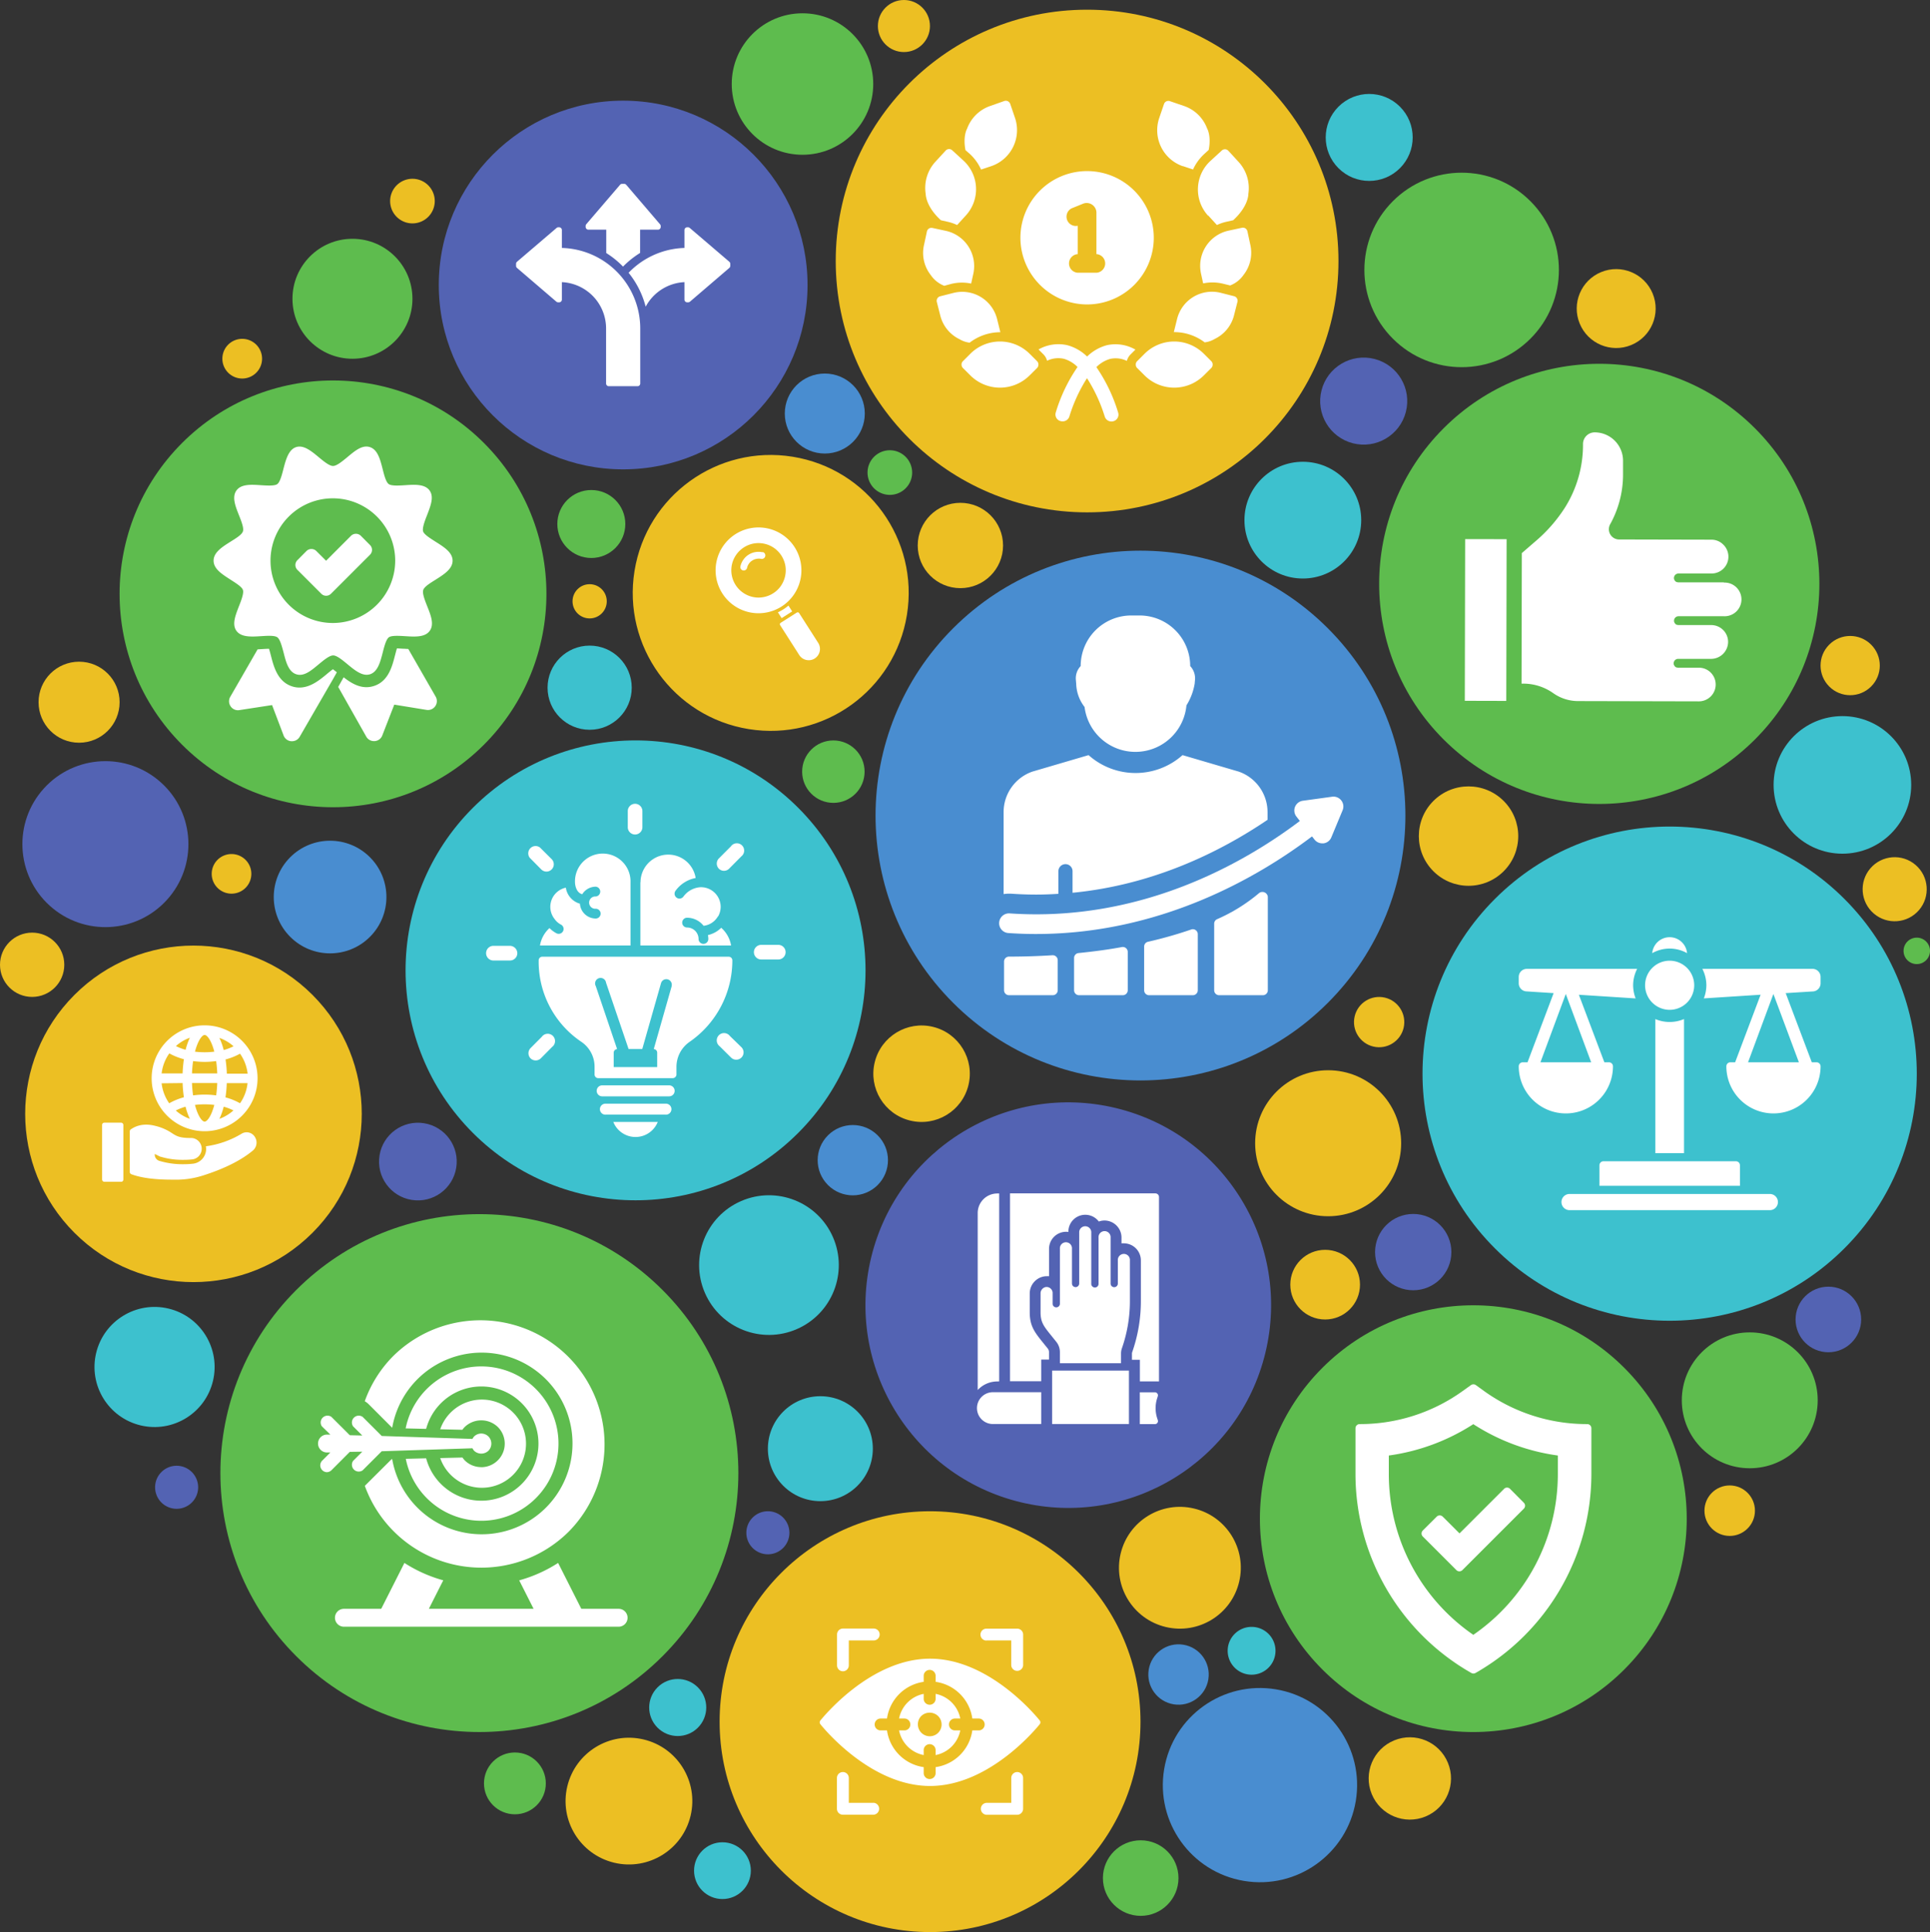 <svg xmlns="http://www.w3.org/2000/svg" viewBox="0 0 564.94 565.64"><rect x="0" y="0" width="564.94" height="565.64" fill="#333333" stroke="none"/><defs><style>.cls-1{fill:#ecbf23;}.cls-2{fill:#3dc1ce;}.cls-3{fill:#498dd0;}.cls-4{fill:#5363b3;}.cls-5{fill:#5ebc4e;}.cls-6{fill:#fff;}</style></defs><g id="Layer_2" data-name="Layer 2"><g id="Layer_1-2" data-name="Layer 1"><circle class="cls-1" cx="264.59" cy="7.62" r="7.62"/><circle class="cls-1" cx="56.63" cy="326.1" r="49.26" transform="translate(-214 135.55) rotate(-45)"/><circle class="cls-1" cx="272.24" cy="504.04" r="61.6"/><circle class="cls-1" cx="224.75" cy="173.86" r="40.27" transform="matrix(0.16, -0.99, 0.99, 0.16, 17.52, 368.27)"/><circle class="cls-1" cx="318.21" cy="76.42" r="73.58"/><circle class="cls-1" cx="388.77" cy="334.7" r="21.37"/><circle class="cls-2" cx="400.79" cy="40.24" r="12.73" transform="translate(88.93 295.18) rotate(-45)"/><circle class="cls-1" cx="473.08" cy="90.3" r="11.55" transform="translate(1.17 186.55) rotate(-22.33)"/><circle class="cls-1" cx="281.12" cy="159.7" r="12.49"/><circle class="cls-3" cx="241.43" cy="121.07" r="11.71"/><circle class="cls-1" cx="345.36" cy="458.95" r="17.83" transform="translate(-181.08 688.67) rotate(-76.61)"/><circle class="cls-4" cx="400.77" cy="119.23" r="12.72" transform="matrix(0.25, -0.97, 0.97, 0.25, 183.33, 476.37)"/><circle class="cls-2" cx="240.13" cy="424.12" r="15.36"/><circle class="cls-2" cx="225.07" cy="370.39" r="20.44" transform="translate(-128.79 120.14) rotate(-23.45)"/><circle class="cls-2" cx="45.25" cy="400.17" r="17.58" transform="translate(-354.53 351.55) rotate(-76.61)"/><circle class="cls-2" cx="539.3" cy="229.79" r="20.14"/><circle class="cls-5" cx="512.18" cy="409.96" r="19.89"/><circle class="cls-4" cx="535.19" cy="386.29" r="9.6"/><circle class="cls-4" cx="413.67" cy="366.57" r="11.17"/><circle class="cls-1" cx="429.86" cy="244.78" r="14.55" transform="translate(-47.18 375.65) rotate(-45)"/><circle class="cls-3" cx="249.63" cy="339.66" r="10.29" transform="translate(-167.06 276) rotate(-45)"/><circle class="cls-1" cx="541.58" cy="194.85" r="8.67" transform="translate(20.84 440.03) rotate(-45)"/><circle class="cls-1" cx="554.59" cy="260.31" r="9.38" transform="translate(-3.87 512.21) rotate(-49.42)"/><circle class="cls-1" cx="506.31" cy="442.27" r="7.39"/><circle class="cls-1" cx="387.89" cy="376.1" r="10.2"/><circle class="cls-1" cx="269.75" cy="314.32" r="14.12" transform="translate(-99.7 501.59) rotate(-76.24)"/><circle class="cls-5" cx="150.72" cy="522.11" r="9.05"/><path class="cls-5" d="M564.94,278.38a3.87,3.87,0,1,1-3.87-3.87A3.87,3.87,0,0,1,564.94,278.38Z"/><path class="cls-4" d="M231.07,448.74a6.3,6.3,0,1,1-6.3-6.3A6.3,6.3,0,0,1,231.07,448.74Z"/><path class="cls-4" d="M58,435.43a6.3,6.3,0,1,1-6.3-6.31A6.3,6.3,0,0,1,58,435.43Z"/><circle class="cls-4" cx="122.33" cy="340.1" r="11.37" transform="translate(-232.94 406.57) rotate(-80.82)"/><circle class="cls-2" cx="172.6" cy="201.33" r="12.32"/><circle class="cls-1" cx="184.1" cy="527.3" r="18.55" transform="translate(-371.5 584.28) rotate(-76.61)"/><circle class="cls-2" cx="186.04" cy="284.08" r="67.32" transform="translate(-146.39 214.76) rotate(-45)"/><circle class="cls-2" cx="488.73" cy="314.32" r="72.34" transform="translate(-79.11 437.65) rotate(-45)"/><path class="cls-2" d="M373.36,483.29a7,7,0,1,1-7-7A7,7,0,0,1,373.36,483.29Z"/><circle class="cls-2" cx="211.47" cy="547.66" r="8.31"/><circle class="cls-2" cx="198.38" cy="499.9" r="8.35" transform="translate(-295.38 286.69) rotate(-45)"/><circle class="cls-5" cx="333.9" cy="549.83" r="11.06"/><circle class="cls-3" cx="344.98" cy="490.26" r="8.84" transform="translate(-194.09 752.49) rotate(-80.81)"/><circle class="cls-1" cx="412.66" cy="520.7" r="12.05" transform="translate(-166.87 195.8) rotate(-22.33)"/><circle class="cls-5" cx="140.33" cy="431.27" r="75.81" transform="translate(-263.86 225.54) rotate(-45)"/><circle class="cls-5" cx="97.48" cy="173.86" r="62.47" transform="translate(-94.39 119.85) rotate(-45)"/><circle class="cls-5" cx="431.26" cy="444.61" r="62.47" transform="translate(-188.07 435.17) rotate(-45)"/><circle class="cls-5" cx="468.13" cy="170.94" r="64.43" transform="translate(16.24 381.08) rotate(-45)"/><circle class="cls-5" cx="234.9" cy="24.6" r="20.71"/><circle class="cls-2" cx="381.36" cy="152.28" r="17.09"/><path class="cls-5" d="M267,138.35a6.53,6.53,0,1,1-6.53-6.53A6.54,6.54,0,0,1,267,138.35Z"/><path class="cls-1" d="M127.26,58.86a6.53,6.53,0,1,1-6.53-6.52A6.53,6.53,0,0,1,127.26,58.86Z"/><circle class="cls-1" cx="23.15" cy="205.58" r="11.86"/><path class="cls-1" d="M73.57,255.83a5.8,5.8,0,1,1-5.8-5.8A5.8,5.8,0,0,1,73.57,255.83Z"/><path class="cls-1" d="M76.71,105a5.81,5.81,0,1,1-5.81-5.8A5.81,5.81,0,0,1,76.71,105Z"/><circle class="cls-1" cx="403.7" cy="299.23" r="7.36" transform="translate(19.96 623.67) rotate(-76.76)"/><circle class="cls-1" cx="9.41" cy="282.45" r="9.41"/><circle class="cls-1" cx="172.6" cy="176.04" r="5.01"/><circle class="cls-5" cx="243.94" cy="225.91" r="9.14"/><circle class="cls-5" cx="173.09" cy="153.41" r="9.95"/><circle class="cls-5" cx="103.17" cy="87.47" r="17.56"/><circle class="cls-5" cx="427.84" cy="79.02" r="28.47" transform="translate(69.44 325.68) rotate(-45)"/><circle class="cls-3" cx="333.84" cy="238.77" r="77.55" transform="translate(-71.06 305.99) rotate(-45)"/><circle class="cls-3" cx="96.62" cy="262.62" r="16.49" transform="translate(-157.4 145.24) rotate(-45)"/><circle class="cls-3" cx="368.79" cy="522.57" r="28.43" transform="translate(-207.46 800.1) rotate(-80.5)"/><circle class="cls-4" cx="312.72" cy="382.14" r="59.36" transform="translate(-132.37 595.96) rotate(-76.37)"/><circle class="cls-4" cx="31.07" cy="247.59" r="24.34" transform="matrix(0.67, -0.74, 0.74, 0.67, -173.18, 104.24)"/><circle class="cls-4" cx="182.41" cy="83.44" r="53.97"/><rect class="cls-6" x="29.88" y="328.68" width="6.23" height="17.3" rx="0.62"/><path class="cls-6" d="M70.75,331.89a27.21,27.21,0,0,1-10.49,3.7,4.53,4.53,0,0,1,.07.74,4.34,4.34,0,0,1-3.83,4.36,26,26,0,0,1-2.82.15,23.6,23.6,0,0,1-7.1-1,1.89,1.89,0,0,1-1.27-2l1.58.79.08,0a22.11,22.11,0,0,0,6.69.93,24.18,24.18,0,0,0,2.71-.14,3.15,3.15,0,0,0-.32-6.26h-.39c-3.13,0-4.06-.6-5.35-1.43a14.62,14.62,0,0,0-4.72-2.08c-3.68-1-6.06.11-7.32,1a.69.69,0,0,0-.28.56V343.1a.7.7,0,0,0,.46.67c3.31,1.25,7.86,1.59,11.75,1.59.73,0,1.44,0,2.11,0a25.87,25.87,0,0,0,7.22-1.25c6.26-2,11.14-4.47,14.51-7.29a3.06,3.06,0,0,0,.59-3.93A2.82,2.82,0,0,0,70.75,331.89Z"/><path class="cls-6" d="M59.89,331.18h0a15.48,15.48,0,0,0,0-31h0a15.48,15.48,0,0,0,0,31Zm-8.43-6.06A15.76,15.76,0,0,1,54.31,324a19.21,19.21,0,0,0,1.26,3.56A12.63,12.63,0,0,1,51.46,325.12Zm8.44,3.25h0c-.78,0-2-1.7-2.83-4.89a23.64,23.64,0,0,1,2.83-.17,23.9,23.9,0,0,1,2.83.17C61.89,326.68,60.67,328.36,59.9,328.37ZM70.26,323A18.13,18.13,0,0,0,66,321.27a37.15,37.15,0,0,0,.38-4.16h6.08A12.61,12.61,0,0,1,70.26,323Zm2.22-8.67H66.4a37.15,37.15,0,0,0-.38-4.16,18.13,18.13,0,0,0,4.24-1.69A12.61,12.61,0,0,1,72.48,314.29Zm-4.15-8a15.76,15.76,0,0,1-2.85,1.09,18.51,18.51,0,0,0-1.26-3.56A12.63,12.63,0,0,1,68.33,306.28ZM65.48,324a15.76,15.76,0,0,1,2.85,1.09,12.63,12.63,0,0,1-4.11,2.47A18.51,18.51,0,0,0,65.48,324ZM59.9,303h0c.77,0,2,1.69,2.83,4.89a23.9,23.9,0,0,1-2.83.17,23.64,23.64,0,0,1-2.83-.17C57.9,304.72,59.12,303,59.9,303Zm-3.38,7.65a25,25,0,0,0,3.38.23,24.76,24.76,0,0,0,3.37-.23,33.9,33.9,0,0,1,.32,3.61H56.2A33.9,33.9,0,0,1,56.52,310.68Zm7.07,6.43a33.9,33.9,0,0,1-.32,3.61,24.76,24.76,0,0,0-3.37-.23,25,25,0,0,0-3.38.23,33.9,33.9,0,0,1-.32-3.61Zm-8-13.3a19.21,19.21,0,0,0-1.26,3.56,15.38,15.38,0,0,1-2.84-1.09A12.48,12.48,0,0,1,55.57,303.81Zm-6,4.63a18.31,18.31,0,0,0,4.24,1.69,37.15,37.15,0,0,0-.38,4.16H47.31A12.61,12.61,0,0,1,49.53,308.44Zm3.86,8.67a37.15,37.15,0,0,0,.38,4.16A18.31,18.31,0,0,0,49.53,323a12.61,12.61,0,0,1-2.22-5.85Z"/><path class="cls-6" d="M308.17,291.36H295.34a1.45,1.45,0,0,1-1.44-1.44V281.5a1.45,1.45,0,0,1,1.44-1.44c4.18,0,8.46-.13,12.74-.4a1.47,1.47,0,0,1,1.07.39,1.44,1.44,0,0,1,.46,1.05v8.82A1.45,1.45,0,0,1,308.17,291.36Z"/><path class="cls-6" d="M328.67,291.36H315.84a1.45,1.45,0,0,1-1.44-1.44v-9.47a1.45,1.45,0,0,1,1.3-1.43c4.39-.45,8.67-1,12.72-1.76a1.43,1.43,0,0,1,1.17.32,1.41,1.41,0,0,1,.52,1.1v11.24A1.45,1.45,0,0,1,328.67,291.36Z"/><path class="cls-6" d="M349.17,291.36H336.35a1.44,1.44,0,0,1-1.44-1.44v-12.8a1.43,1.43,0,0,1,1.11-1.4,123.85,123.85,0,0,0,12.68-3.6,1.41,1.41,0,0,1,1.3.19,1.43,1.43,0,0,1,.61,1.17v16.44A1.45,1.45,0,0,1,349.17,291.36Z"/><path class="cls-6" d="M369.67,291.36H356.85a1.44,1.44,0,0,1-1.44-1.44v-19.5a1.43,1.43,0,0,1,.84-1.31,50.07,50.07,0,0,0,12.33-7.67,1.6,1.6,0,0,1,2.53,1.08v27.4A1.44,1.44,0,0,1,369.67,291.36Z"/><path class="cls-6" d="M392.62,234.35a2.88,2.88,0,0,0-2.68-1.1l-8.58,1.18a2.88,2.88,0,0,0-1.87,4.64l1,1.28c-16.15,12.2-46.45,29.7-84.95,27.06a2.88,2.88,0,0,0-.39,5.75q4.14.29,8.17.28c36.5,0,65.05-16.71,80.73-28.57l.73.93a2.87,2.87,0,0,0,2.26,1.1l.39,0a2.86,2.86,0,0,0,2.27-1.75l3.29-7.91A2.86,2.86,0,0,0,392.62,234.35Z"/><path class="cls-6" d="M333.6,180.19h-2.48A14.8,14.8,0,0,0,316.33,195V195a5.19,5.19,0,0,0-1.41,4l.1,1.16a11.55,11.55,0,0,0,2.45,6.82,15,15,0,0,0,29.82-.47,17.39,17.39,0,0,0,2.41-6.36l.1-1.15a5.23,5.23,0,0,0-1.41-4V195A14.81,14.81,0,0,0,333.6,180.19Z"/><path class="cls-6" d="M295.33,261.64l.61,0c2.44.17,4.93.26,7.38.26h0c2.2,0,4.36-.09,6.49-.22v-6.62a2.07,2.07,0,1,1,4.14,0v6.31c23.67-2.3,43.17-11.93,57.08-21.36v-2.25a12.57,12.57,0,0,0-8.43-11.86l-16.45-4.83-.07.06h0a20.67,20.67,0,0,1-27.37,0h0l-.07-.06-16.45,4.83a12.56,12.56,0,0,0-8.42,11.86v24A8.64,8.64,0,0,1,295.33,261.64Z"/><path class="cls-6" d="M181.08,471H170.16l-6.79-13.43a41.34,41.34,0,0,1-11.39,5.1l4.21,8.33H125.53l4.22-8.34a41.19,41.19,0,0,1-11.37-5.09L111.59,471H100.67a2.62,2.62,0,1,0,0,5.24h80.41a2.62,2.62,0,0,0,0-5.24Z"/><path class="cls-6" d="M106.05,425l-2.69,2.69a2,2,0,0,0,2.78,2.78l5.6-5.6L138.3,424a3.18,3.18,0,0,0,.48.73,3.05,3.05,0,0,0,4.19,0,3,3,0,0,0,0-4.19,3,3,0,0,0-4.19,0,3.12,3.12,0,0,0-.48.72l-26.56-.86-5.6-5.6a2,2,0,0,0-2.78,2.78l2.69,2.68-3.66-.08L97,414.8a2,2,0,0,0-2.78,2.78L96.7,420l-1.07,0H95.5a2.62,2.62,0,0,0,.13,5.23l1.07,0-2.46,2.46A2,2,0,0,0,95.63,431a2,2,0,0,0,1.39-.57l5.37-5.38Z"/><path class="cls-6" d="M140.88,429.52a6.85,6.85,0,0,1-4.87-2,7.12,7.12,0,0,1-.64-.81l-6.51.16a12.91,12.91,0,1,0,0-8.43l6.49.15a6.09,6.09,0,0,1,.66-.8,7,7,0,0,1,9.73,0,6.89,6.89,0,0,1-4.86,11.75Z"/><path class="cls-6" d="M118.78,427.09a22.55,22.55,0,0,0,38.07,11.52,22.59,22.59,0,1,0-38.11-20.43l6,.14a16.72,16.72,0,1,1,0,8.62Z"/><path class="cls-6" d="M114.8,418a26.59,26.59,0,1,1,0,9.18h-.16L106.79,435a36.27,36.27,0,0,0,59.78,13.31,36.34,36.34,0,0,0-51.39-51.39,35.93,35.93,0,0,0-8.41,13.31,5.56,5.56,0,0,1,1.14.87Z"/><path class="cls-6" d="M304.35,503.7c-.59-.74-14.54-18.1-32.11-18.1S240.72,503,240.13,503.7a.87.87,0,0,0,0,1.08c.59.74,14.53,18.09,32.11,18.09s31.52-17.35,32.11-18.09A.87.87,0,0,0,304.35,503.7Zm-17.86,2.9h-1.88a12.63,12.63,0,0,1-10.74,10.75v1.87a1.75,1.75,0,0,1-3.49,0v-1.87a12.64,12.64,0,0,1-10.74-10.75h-1.87a1.74,1.74,0,0,1,0-3.48h1.87a12.63,12.63,0,0,1,10.74-10.74V490.5a1.75,1.75,0,0,1,3.49,0v1.88a12.62,12.62,0,0,1,10.74,10.74h1.88a1.74,1.74,0,0,1,0,3.48Z"/><path class="cls-6" d="M279.52,503.12h1.57a9.16,9.16,0,0,0-7.22-7.22v1.57a1.75,1.75,0,0,1-3.49,0V495.9a9.15,9.15,0,0,0-7.21,7.22h1.56a1.74,1.74,0,1,1,0,3.48h-1.56a9.15,9.15,0,0,0,7.21,7.22v-1.57a1.75,1.75,0,0,1,3.49,0v1.57a9.16,9.16,0,0,0,7.22-7.22h-1.57a1.74,1.74,0,0,1,0-3.48Zm-4.93,4.21a3.49,3.49,0,0,1-4.93-4.94,3.57,3.57,0,0,1,4.93,0,3.48,3.48,0,0,1,0,4.94Z"/><path class="cls-6" d="M246.72,489.29a1.74,1.74,0,0,0,1.74-1.74v-7.29h7.29a1.74,1.74,0,0,0,0-3.48h-9a1.74,1.74,0,0,0-1.74,1.74v9A1.74,1.74,0,0,0,246.72,489.29Z"/><path class="cls-6" d="M288.73,480.26H296v7.29a1.75,1.75,0,0,0,3.49,0v-9a1.74,1.74,0,0,0-1.75-1.74h-9a1.74,1.74,0,0,0,0,3.48Z"/><path class="cls-6" d="M255.75,527.81h-7.29v-7.28a1.74,1.74,0,0,0-3.48,0v9a1.74,1.74,0,0,0,1.74,1.75h9a1.75,1.75,0,0,0,0-3.49Z"/><path class="cls-6" d="M297.75,518.79a1.74,1.74,0,0,0-1.74,1.74v7.28h-7.28a1.75,1.75,0,0,0,0,3.49h9a1.75,1.75,0,0,0,1.75-1.75v-9A1.74,1.74,0,0,0,297.75,518.79Z"/><path class="cls-6" d="M164.47,72.59V67.35a.81.81,0,0,0-.8-.81h-.24a.77.77,0,0,0-.52.2l-11.57,9.89a.82.82,0,0,0-.28.62v.58a.8.8,0,0,0,.28.61l11.52,9.88a.86.86,0,0,0,.53.19h.28a.8.8,0,0,0,.8-.8V82.6a13.58,13.58,0,0,1,12.94,13.55v16.11a.8.8,0,0,0,.8.81h8.4a.8.8,0,0,0,.8-.81V96.15A23.59,23.59,0,0,0,164.47,72.59Z"/><path class="cls-6" d="M213.48,76.63l-11.57-9.89a.77.77,0,0,0-.52-.2h-.24a.81.81,0,0,0-.8.81v5.24A23.62,23.62,0,0,0,184,79.86a26.19,26.19,0,0,1,5,9.93,13.59,13.59,0,0,1,11.35-7.19v5.11a.8.8,0,0,0,.8.8h.28a.86.86,0,0,0,.53-.19l11.52-9.88a.8.8,0,0,0,.28-.61v-.58A.82.82,0,0,0,213.48,76.63Z"/><path class="cls-6" d="M182.37,78.05a26.34,26.34,0,0,1,5-4V67.24h5.23a.8.8,0,0,0,.8-.81V66.2a.78.78,0,0,0-.19-.53L183.31,54.1a.82.82,0,0,0-.62-.28h-.58a.78.78,0,0,0-.61.28l-9.88,11.53a.78.78,0,0,0-.19.53v.27a.8.8,0,0,0,.8.81h5.23v6.84A26.12,26.12,0,0,1,182.37,78.05Z"/><path class="cls-6" d="M195.87,317.75h-19.6a1.61,1.61,0,1,0,0,3.22h19.6a1.61,1.61,0,0,0,0-3.22Z"/><path class="cls-6" d="M213.3,280.09H158.75a1.06,1.06,0,0,0-1.07,1.06A28.25,28.25,0,0,0,170.16,305a8.8,8.8,0,0,1,3.88,7.31v2.26a1.07,1.07,0,0,0,.31.76,1.08,1.08,0,0,0,.76.31h21.83a1.09,1.09,0,0,0,1.07-1.09v-2.23a8.93,8.93,0,0,1,3.94-7.37,29,29,0,0,0,12.42-23.76A1.07,1.07,0,0,0,213.3,280.09Zm-16.66,8.53-5.27,18.51a1.06,1.06,0,0,1,1,1.06v4.21H179.64v-4.21a1.06,1.06,0,0,1,1-1.05l-6.24-18.44a1.61,1.61,0,1,1,3-1L184,307.12h4l5.52-19.38a1.61,1.61,0,0,1,3.09.88Z"/><path class="cls-6" d="M227.82,276.62h0l-5,0a2.14,2.14,0,1,0,0,4.28h0l5,0a2.14,2.14,0,1,0,0-4.28Z"/><path class="cls-6" d="M149.29,276.91l-5,0a2.15,2.15,0,0,0,0,4.29h0l5,0a2.15,2.15,0,0,0,2.14-2.15A2.19,2.19,0,0,0,149.29,276.91Z"/><path class="cls-6" d="M185.91,244.31h0a2.14,2.14,0,0,0,2.13-2.15l0-4.7a2.14,2.14,0,1,0-4.28,0l0,4.7A2.13,2.13,0,0,0,185.91,244.31Z"/><path class="cls-6" d="M158.64,303.49l-3.34,3.36a2.15,2.15,0,0,0,0,3,2.16,2.16,0,0,0,3,0l3.33-3.36a2.14,2.14,0,1,0-3-3Z"/><path class="cls-6" d="M214,247.73l-3.58,3.59a2.15,2.15,0,0,0,0,3,2.12,2.12,0,0,0,3,0l3.57-3.6a2.14,2.14,0,1,0-3-3Z"/><path class="cls-6" d="M158.45,254.55a2.17,2.17,0,0,0,1.51.62,2.14,2.14,0,0,0,1.51-3.66l-3.4-3.38a2.14,2.14,0,0,0-3,3Z"/><path class="cls-6" d="M213.64,303.29a2.14,2.14,0,1,0-3,3l3.36,3.33a2.11,2.11,0,0,0,1.51.62,2.14,2.14,0,0,0,1.51-3.66Z"/><path class="cls-6" d="M162.23,268.84a.41.41,0,0,1,0,.08l.06.07a5.19,5.19,0,0,0,1.93,1.71,1.43,1.43,0,0,1-.69,2.69,1.42,1.42,0,0,1-.69-.18,8.87,8.87,0,0,1-2-1.5,8.86,8.86,0,0,0-2.78,5.09h26.5V258.31h0a8.13,8.13,0,1,0-16.25,0c0,.14.07,2.94,2.12,3.49a4.66,4.66,0,0,1,3.95-2.21,1.44,1.44,0,0,1,0,2.87,1.8,1.8,0,1,0,0,3.59,1.43,1.43,0,0,1,0,2.86,4.65,4.65,0,0,1-4.63-4.34,5.76,5.76,0,0,1-4.12-4.69,5.73,5.73,0,0,0-3.43,9Z"/><path class="cls-6" d="M187.45,258.31V276.8H214a8.9,8.9,0,0,0-2.89-5.18,8,8,0,0,1-3.89,2.14,6.12,6.12,0,0,1,.12,1.14,1.43,1.43,0,0,1-2.86,0,3.36,3.36,0,0,0-3.36-3.36,1.43,1.43,0,1,1,0-2.86,6.16,6.16,0,0,1,4.83,2.36,5.55,5.55,0,0,0,4.1-2.6,1.37,1.37,0,0,1,.19-.22,5.69,5.69,0,0,0,.71-2.72,5.77,5.77,0,0,0-5.77-5.76h-.06a6.69,6.69,0,0,0-5.06,2.73,1.45,1.45,0,0,1-1.17.61,1.39,1.39,0,0,1-.82-.27,1.43,1.43,0,0,1-.35-2,9.42,9.42,0,0,1,5.91-3.76,8.12,8.12,0,0,0-16.14,1.25Z"/><path class="cls-6" d="M179.53,328.47a7,7,0,0,0,13,0Z"/><path class="cls-6" d="M194.8,323.12H177.34a1.61,1.61,0,1,0,0,3.21H194.8a1.61,1.61,0,1,0,0-3.21Z"/><path class="cls-6" d="M318.21,89.13a19.52,19.52,0,1,0-19.52-19.52A19.55,19.55,0,0,0,318.21,89.13ZM313.67,61l3.45-1.4a2.86,2.86,0,0,1,3.82,2.53V74.4a2.73,2.73,0,0,1,0,5.45h-5.46a2.73,2.73,0,0,1,0-5.45V66.1A2.73,2.73,0,0,1,313.67,61Z"/><path class="cls-6" d="M301.41,103.59a12.29,12.29,0,0,0-17.4,0l-2.15,2.15a1.33,1.33,0,0,0-.4,1,1.37,1.37,0,0,0,.4,1l2.15,2.14a12.29,12.29,0,0,0,17.4,0l2.15-2.14a1.37,1.37,0,0,0,.4-1,1.33,1.33,0,0,0-.4-1Z"/><path class="cls-6" d="M292.71,97.26h.11l-.94-3.8a10.52,10.52,0,0,0-12.73-7.72l-3.93,1a1.36,1.36,0,0,0-1,1.65l1,3.93a10.51,10.51,0,0,0,5.67,7,7.42,7.42,0,0,0,2.94,1A14.83,14.83,0,0,1,292.71,97.26Z"/><path class="cls-6" d="M278.5,83.1a13.23,13.23,0,0,1,5.77-.08l.64-2.89a10.55,10.55,0,0,0-8-12.54l-4-.86a1.39,1.39,0,0,0-1,.18,1.41,1.41,0,0,0-.59.86l-.86,4a10.46,10.46,0,0,0,2,8.77,8.51,8.51,0,0,0,3.93,3.13Z"/><path class="cls-6" d="M275.41,64.48l2,.45a13.42,13.42,0,0,1,2.76.95l2.53-2.78A11.37,11.37,0,0,0,282,47l-3.27-3a1.36,1.36,0,0,0-1.93.09l-3,3.27a11.33,11.33,0,0,0-2.85,9.3C271,57.56,271.32,60.71,275.41,64.48Z"/><path class="cls-6" d="M283.81,45a14,14,0,0,1,3.36,4.64l3-1a11.14,11.14,0,0,0,6.93-14.14l-1.39-4.08a1.39,1.39,0,0,0-.69-.78,1.37,1.37,0,0,0-1.05-.07L289.92,31a11,11,0,0,0-6.82,6.63c-.33.6-1.19,2.7-.49,6.33Z"/><path class="cls-6" d="M352.41,103.59a12.29,12.29,0,0,0-17.4,0l-2.15,2.15a1.33,1.33,0,0,0-.4,1,1.37,1.37,0,0,0,.4,1l2.15,2.14a12.29,12.29,0,0,0,17.4,0l2.15-2.14a1.37,1.37,0,0,0,.4-1,1.33,1.33,0,0,0-.4-1Z"/><path class="cls-6" d="M361.2,86.71l-3.93-1a10.52,10.52,0,0,0-12.73,7.72l-.94,3.8h.11a14.83,14.83,0,0,1,8.92,3,7.42,7.42,0,0,0,2.94-1,10.51,10.51,0,0,0,5.67-7l1-3.93A1.36,1.36,0,0,0,361.2,86.71Z"/><path class="cls-6" d="M366,71.72l-.86-4a1.41,1.41,0,0,0-.59-.86,1.39,1.39,0,0,0-1-.18l-4,.86a10.55,10.55,0,0,0-8,12.54l.63,2.89a13.27,13.27,0,0,1,5.78.08l2.13.52A8.51,8.51,0,0,0,364,80.49,10.49,10.49,0,0,0,366,71.72Z"/><path class="cls-6" d="M353.68,63.1l2.53,2.78a13.22,13.22,0,0,1,2.76-.95l2-.45c4.09-3.77,4.44-6.92,4.45-7.76a11.33,11.33,0,0,0-2.85-9.3l-3-3.27a1.36,1.36,0,0,0-1.93-.09l-3.27,3a11.37,11.37,0,0,0-.76,16.07Z"/><path class="cls-6" d="M346.22,48.62l3,1A14.13,14.13,0,0,1,352.6,45l1.21-1.11c.7-3.63-.16-5.73-.49-6.33A11,11,0,0,0,346.5,31l-4.09-1.4a1.35,1.35,0,0,0-1,.07,1.39,1.39,0,0,0-.69.78l-1.39,4.08a11.14,11.14,0,0,0,6.93,14.14Z"/><path class="cls-6" d="M324.05,101.05a13.16,13.16,0,0,0-5.84,3.33,13.16,13.16,0,0,0-5.84-3.33,11.77,11.77,0,0,0-8.38,1.26l1.5,1.5a4.13,4.13,0,0,1,1,1.81,7.51,7.51,0,0,1,4.92-.58,9.29,9.29,0,0,1,4,2.4,47.8,47.8,0,0,0-6.35,13.24,2,2,0,0,0,1.3,2.58,2.08,2.08,0,0,0,.64.1A2.06,2.06,0,0,0,313,122a46,46,0,0,1,5.18-11.28A46,46,0,0,1,323.39,122a2.06,2.06,0,0,0,1.95,1.4,2,2,0,0,0,.63-.1,2,2,0,0,0,1.31-2.58,47.8,47.8,0,0,0-6.35-13.24,9.29,9.29,0,0,1,4-2.4,7.52,7.52,0,0,1,4.92.58,4.13,4.13,0,0,1,1-1.81l1.5-1.5A11.72,11.72,0,0,0,324.05,101.05Z"/><path class="cls-6" d="M127.44,158.56c-1.55-1-3.3-2.07-3.59-3s.46-3,1.15-4.72c1-2.63,2.13-5.34.74-7.25s-4.33-1.73-7.17-1.54c-1.87.12-4,.25-4.8-.34s-1.32-2.62-1.77-4.41c-.71-2.78-1.44-5.66-3.72-6.4s-4.43,1.13-6.59,2.92c-1.47,1.22-3.13,2.6-4.21,2.6s-2.75-1.38-4.22-2.6c-2.15-1.79-4.39-3.63-6.58-2.92s-3,3.62-3.72,6.4c-.45,1.79-1,3.82-1.77,4.41s-2.93.46-4.8.34c-2.85-.19-5.78-.38-7.17,1.54s-.31,4.62.73,7.25c.7,1.75,1.48,3.73,1.16,4.72s-2,2-3.59,3c-2.45,1.54-5,3.14-5,5.58s2.53,4,5,5.59c1.54,1,3.29,2.07,3.59,3s-.46,3-1.16,4.73c-1,2.62-2.12,5.34-.73,7.24s4.34,1.73,7.17,1.55c1.87-.12,4-.26,4.8.34S82.51,189.19,83,191c.7,2.78,1.43,5.65,3.72,6.4s4.43-1.14,6.58-2.92c1.47-1.22,3.14-2.6,4.22-2.6s2.74,1.38,4.21,2.6c1.83,1.51,3.71,3.07,5.59,3.07a3.52,3.52,0,0,0,1-.15c2.28-.75,3-3.62,3.72-6.4.45-1.79,1-3.83,1.77-4.41s2.94-.46,4.8-.34c2.84.18,5.78.37,7.17-1.55s.31-4.62-.74-7.24c-.69-1.75-1.47-3.74-1.15-4.73s2-2,3.59-3c2.44-1.55,5-3.14,5-5.59S129.88,160.1,127.44,158.56Zm-30,23.83a18.25,18.25,0,1,1,18.24-18.25A18.27,18.27,0,0,1,97.48,182.39Z"/><path class="cls-6" d="M105.6,156.84a2.05,2.05,0,0,0-2.83,0l-7.32,7.33-2.88-2.88a2.05,2.05,0,0,0-2.83,0L87.05,164a2,2,0,0,0,0,2.83l7,7h0a2,2,0,0,0,2.83,0l11.43-11.43a2,2,0,0,0,0-2.83Z"/><path class="cls-6" d="M96.51,196.65c-.31.24-.61.49-.85.7-2.07,1.71-4.77,3.94-8,3.94a6.78,6.78,0,0,1-2.17-.35c-4.25-1.38-5.37-5.81-6.19-9-.16-.61-.36-1.41-.56-2-.65,0-1.5.06-2.14.1l-1.2.07-8,13.89a2.6,2.6,0,0,0,.12,2.8,2.56,2.56,0,0,0,2.57,1.09l9.55-1.47L83,215.28A2.6,2.6,0,0,0,85.25,217h.22a2.58,2.58,0,0,0,2.26-1.31l9.87-17.08,1-1.79c-.39-.31-.8-.64-1.15-.89C97.18,196.11,96.84,196.38,96.51,196.65Z"/><path class="cls-6" d="M119.52,190l-1.2-.07c-.63,0-1.48-.1-2.14-.1-.19.62-.39,1.42-.55,2-.82,3.23-1.94,7.66-6.19,9-3.5,1.14-6.49-.7-8.85-2.55L99,201.11l8.21,14.55a2.58,2.58,0,0,0,2.25,1.31h.22a2.57,2.57,0,0,0,2.23-1.68l3.5-9,9.43,1.54a2.61,2.61,0,0,0,2.68-3.89Z"/><path class="cls-6" d="M464.57,416.92a51.53,51.53,0,0,1-30.11-9.64L432,405.5a1.23,1.23,0,0,0-1.42,0l-2.49,1.78a51.48,51.48,0,0,1-30.1,9.64,1.22,1.22,0,0,0-1.22,1.22v13.4a67.07,67.07,0,0,0,33.92,58.25,1.28,1.28,0,0,0,.6.16,1.32,1.32,0,0,0,.61-.16,67.09,67.09,0,0,0,33.92-58.25v-13.4A1.22,1.22,0,0,0,464.57,416.92ZM456,431.54a57.09,57.09,0,0,1-24.74,47.08,57.1,57.1,0,0,1-24.73-47.08v-5.42a60.74,60.74,0,0,0,24.73-9.18A60.73,60.73,0,0,0,456,426.12Z"/><path class="cls-6" d="M422.29,444a1.26,1.26,0,0,0-1.73,0l-4.1,4.09a1.24,1.24,0,0,0,0,1.73l9.86,9.86a1.24,1.24,0,0,0,1.73,0l18-18a1.22,1.22,0,0,0,0-1.73L442,435.87a1.22,1.22,0,0,0-1.73,0l-13.05,13.05Z"/><path class="cls-6" d="M292.48,404.41v-55h-.57a5.72,5.72,0,0,0-5.72,5.71v51.83a7.78,7.78,0,0,1,5.72-2.51Z"/><rect class="cls-6" x="307.97" y="401.26" width="22.49" height="15.64"/><path class="cls-6" d="M307.5,377.21a1.74,1.74,0,0,0-1.45-.4,1.87,1.87,0,0,0-1.46,1.89v5.51c0,2.8.88,4,2.88,6.49l1.71,2.12a4.84,4.84,0,0,1,1.07,3v3.29h17.89v-2.84a4.64,4.64,0,0,1,.25-1.51,42,42,0,0,0,2.35-13.89V369a1.77,1.77,0,1,0-3.53,0v6.78a1.06,1.06,0,1,1-2.12,0V362.33a1.77,1.77,0,1,0-3.53,0v13.43a1.07,1.07,0,1,1-2.13,0V360.64a1.77,1.77,0,0,0-3.53,0v15.12a1.06,1.06,0,1,1-2.12,0V365.59a1.77,1.77,0,1,0-3.53,0v16.19a1.07,1.07,0,0,1-2.13,0v-3.23A1.74,1.74,0,0,0,307.5,377.21Z"/><path class="cls-6" d="M338.18,349.38H295.65v55h9.13v-6.34h2.28v-2.23a1.67,1.67,0,0,0-.36-1L305,392.7c-2.22-2.76-3.58-4.64-3.58-8.49V378.7a5.06,5.06,0,0,1,4.13-5,4.7,4.7,0,0,1,.82-.07,5.36,5.36,0,0,1,.7,0v-8.06a5,5,0,0,1,4.95-4.95,4.17,4.17,0,0,1,.71.05v-.05a4.95,4.95,0,0,1,8.91-3,4.77,4.77,0,0,1,1.69-.3,5,5,0,0,1,4.95,4.95v1.75A4.17,4.17,0,0,1,329,364a5,5,0,0,1,4.95,5v11.91a45.23,45.23,0,0,1-2.52,14.9,1.56,1.56,0,0,0-.09.5v1.78h2.32v6.34h5.6v-54A1.07,1.07,0,0,0,338.18,349.38Z"/><path class="cls-6" d="M304.78,407.59H290.85a4.66,4.66,0,1,0,0,9.31h13.93Z"/><path class="cls-6" d="M338.91,415.79l-.13-.42a9.54,9.54,0,0,1,0-6.2,0,0,0,0,1,0,0l.13-.43a.85.85,0,0,0-.14-.77.86.86,0,0,0-.69-.35h-4.44v9.31h4.44a.86.86,0,0,0,.69-.35A.83.83,0,0,0,338.91,415.79Z"/><path class="cls-6" d="M472.14,312.19A1.18,1.18,0,0,0,471,311h-1.38l-7.46-19.77,16.62,1.07a10.77,10.77,0,0,1-.74-3.86,10.6,10.6,0,0,1,1.18-4.79H446.92a2.36,2.36,0,0,0-2.36,2.36v1.87a2.36,2.36,0,0,0,2.21,2.36l8,.51L447.13,311h-1.39a1.18,1.18,0,0,0-1.18,1.18,13.79,13.79,0,0,0,27.58,0ZM458.33,291h0l7.43,20H450.91Z"/><path class="cls-6" d="M488.73,295.64a7.19,7.19,0,1,0-7.19-7.19A7.2,7.2,0,0,0,488.73,295.64Z"/><path class="cls-6" d="M468.18,341.16v6h41.13v-6a1.19,1.19,0,0,0-1.18-1.19H469.36A1.19,1.19,0,0,0,468.18,341.16Z"/><path class="cls-6" d="M518.06,349.55H459.43a2.37,2.37,0,0,0,0,4.74h58.63a2.37,2.37,0,0,0,0-4.74Z"/><path class="cls-6" d="M530.7,290.25a2.36,2.36,0,0,0,2.21-2.36V286a2.36,2.36,0,0,0-2.36-2.36H498.3a10.6,10.6,0,0,1,1.18,4.79,10.77,10.77,0,0,1-.74,3.86l16.62-1.07L507.9,311h-1.39a1.18,1.18,0,0,0-1.18,1.18,13.79,13.79,0,0,0,27.58,0,1.18,1.18,0,0,0-1.19-1.18h-1.38l-7.64-20.25ZM526.56,311H511.68l7.42-20h0Z"/><path class="cls-6" d="M493.83,279.05a5.12,5.12,0,0,0-10.2,0,10.38,10.38,0,0,1,10.2,0Z"/><path class="cls-6" d="M488.73,299.2a10.62,10.62,0,0,1-4.18-.85v39.26h8.39V298.34A10.7,10.7,0,0,1,488.73,299.2Z"/><path class="cls-6" d="M504.57,170.49H491.2a.72.72,0,0,1-.25-.07.61.61,0,0,1-.18,0,1.27,1.27,0,0,1-.27-.18,1.7,1.7,0,0,1-.14-.1,1.81,1.81,0,0,1-.19-.29.57.57,0,0,1-.08-.13,1.35,1.35,0,0,1-.1-.5,1.33,1.33,0,0,1,1.33-1.32H501a4.92,4.92,0,0,0,3.49-8.4A4.87,4.87,0,0,0,501,158l-27-.06a3,3,0,0,1-2.65-4.51,30,30,0,0,0,3.74-14.4v-4.13a8.31,8.31,0,0,0-8.28-8.32,3.43,3.43,0,0,0-2.44,1,3.39,3.39,0,0,0-1,2.43,34.55,34.55,0,0,1-5.29,18.6,44.27,44.27,0,0,1-8.79,10l-3.83,3.32-.08,38.21h.51a15.18,15.18,0,0,1,8.78,2.8,12.61,12.61,0,0,0,7.27,2.31l35.33.08a4.93,4.93,0,0,0,3.51-8.4,4.85,4.85,0,0,0-3.48-1.45h-6.19a1.68,1.68,0,0,1-.24-.07l-.19,0a1.7,1.7,0,0,1-.26-.18l-.14-.11a1.07,1.07,0,0,1-.19-.28.91.91,0,0,1-.08-.13,1.07,1.07,0,0,1-.1-.5,1.27,1.27,0,0,1,.1-.52,1.31,1.31,0,0,1,1.22-.8h9.67a5,5,0,0,0,4.94-4.92A4.93,4.93,0,0,0,501,183l-9.67,0h-.11a1,1,0,0,1-.23-.07,1.17,1.17,0,0,1-.2,0,1.56,1.56,0,0,1-.25-.17.88.88,0,0,1-.15-.12,1.31,1.31,0,0,1-.19-.27,1.1,1.1,0,0,1-.09-.14,1.35,1.35,0,0,1-.1-.5h0a1.32,1.32,0,0,1,1.33-1.32l13.26,0a4.93,4.93,0,1,0,0-9.85Z"/><polygon class="cls-6" points="428.77 205.17 440.91 205.2 440.92 201.45 440.92 201.45 440.92 201.44 441.01 157.85 428.87 157.83 428.77 205.17"/><path class="cls-6" d="M239.51,188.23l-5.59-8.74a.45.45,0,0,0-.31-.21h0a.5.5,0,0,0-.38.06l-4.72,3a.5.5,0,0,0-.15.69l5.59,8.74a3.25,3.25,0,0,0,2.06,1.44h0a3.27,3.27,0,0,0,2.49-.44A3.31,3.31,0,0,0,239.51,188.23Z"/><path class="cls-6" d="M232.61,160.21a12.56,12.56,0,1,0-3.82,17.35A12.57,12.57,0,0,0,232.61,160.21Zm-4,11.28a8,8,0,0,1-5.23,3.34,7.88,7.88,0,0,1-3.06-.07h0a8,8,0,0,1-6.14-6.45,7.92,7.92,0,0,1,1.29-5.85,8,8,0,0,1,5.23-3.35,8,8,0,0,1,3.05.08h0a7.82,7.82,0,0,1,2.79,1.21,8.05,8.05,0,0,1,3.35,5.23,8.08,8.08,0,0,1-.08,3.06A8,8,0,0,1,228.6,171.49Z"/><path class="cls-6" d="M231.88,179l-1.09-1.71a13.19,13.19,0,0,1-1.46,1.09,13.53,13.53,0,0,1-1.63.88l1.1,1.71Z"/><path class="cls-6" d="M223.19,161.68h0a5.41,5.41,0,0,0-4.09.73,5.37,5.37,0,0,0-1.54,1.5,5.22,5.22,0,0,0-.83,1.9,1,1,0,0,0,.76,1.19h0a1,1,0,0,0,1.19-.76,3.32,3.32,0,0,1,.53-1.2,3.11,3.11,0,0,1,1-.94,3.29,3.29,0,0,1,1.27-.49,3.22,3.22,0,0,1,1.31,0,1,1,0,0,0,.43-2Z"/></g></g></svg>